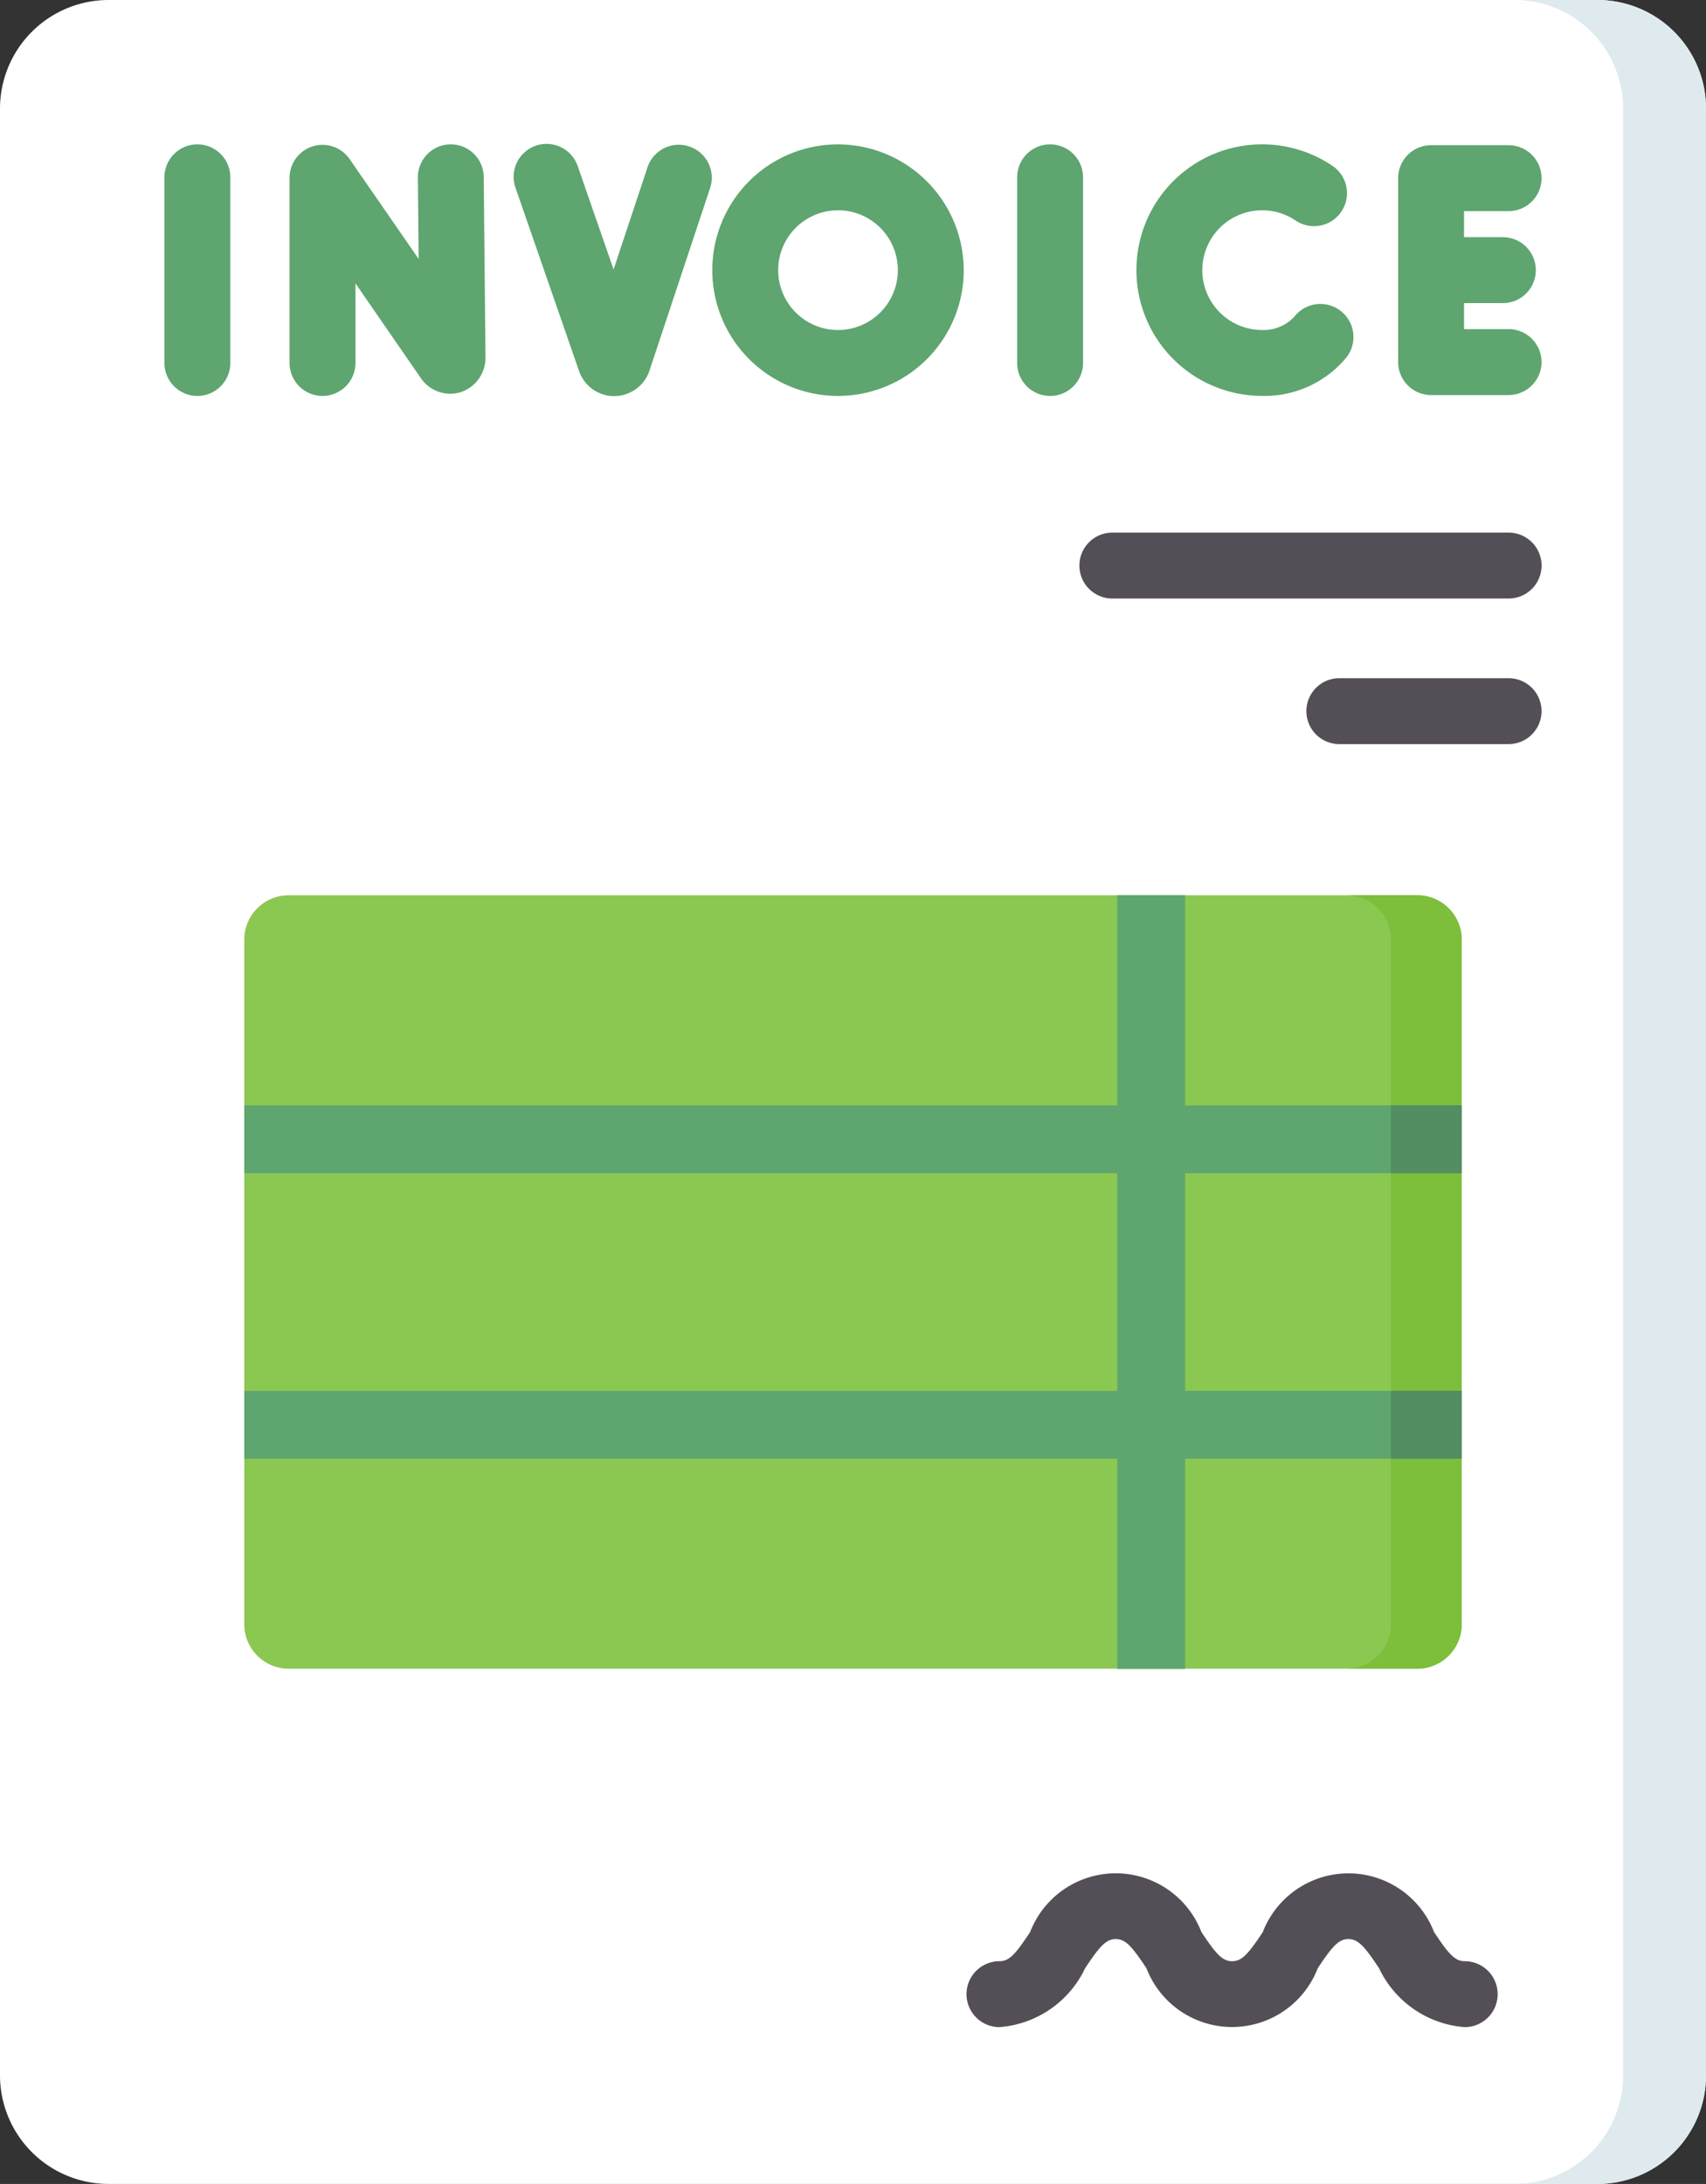 <svg xmlns="http://www.w3.org/2000/svg" width="40.599" height="51.949" viewBox="0 0 40.599 51.949">
  <rect x="0" y="0" width="40.599" height="51.949" fill="#333333" stroke="none"/>
  <g id="Group_5535" data-name="Group 5535" transform="translate(-598.734 -380.993)">
    <g id="invoice_1_" data-name="invoice (1)" transform="translate(598.734 380.993)">
      <path id="Path_3101" data-name="Path 3101" d="M93.943,51.949H58.514a2.585,2.585,0,0,1-2.585-2.585V2.585A2.585,2.585,0,0,1,58.514,0h35.43a2.585,2.585,0,0,1,2.585,2.585V49.364A2.585,2.585,0,0,1,93.943,51.949Z" transform="translate(-55.929 0)" fill="#fff"/>
      <path id="Path_3102" data-name="Path 3102" d="M413.129,0h-1.972a2.585,2.585,0,0,1,2.585,2.585V49.364a2.585,2.585,0,0,1-2.585,2.585h1.972a2.585,2.585,0,0,0,2.585-2.585V2.585A2.585,2.585,0,0,0,413.129,0Z" transform="translate(-375.115)" fill="#dfeaef"/>
      <g id="Group_5446" data-name="Group 5446" transform="translate(3.913 3.434)">
        <path id="Path_3103" data-name="Path 3103" d="M127.681,33.85h-.008a.784.784,0,0,0-.776.792l.019,1.934L125.273,34.2a.784.784,0,0,0-1.429.445V39.05a.784.784,0,1,0,1.568,0V37.157l1.551,2.246a.848.848,0,0,0,.949.343.861.861,0,0,0,.594-.853l-.041-4.267A.784.784,0,0,0,127.681,33.85Z" transform="translate(-120.866 -33.85)" fill="#5ea570"/>
        <path id="Path_3104" data-name="Path 3104" d="M95.282,33.85a.784.784,0,0,0-.784.784V39.05a.784.784,0,1,0,1.568,0V34.634A.784.784,0,0,0,95.282,33.85Z" transform="translate(-94.498 -33.85)" fill="#5ea570"/>
        <path id="Path_3105" data-name="Path 3105" d="M295.29,33.85a.784.784,0,0,0-.784.784V39.05a.784.784,0,0,0,1.568,0V34.634A.784.784,0,0,0,295.29,33.85Z" transform="translate(-274.213 -33.85)" fill="#5ea570"/>
        <path id="Path_3106" data-name="Path 3106" d="M386.507,38.425h-1.06v-.62h.924a.784.784,0,1,0,0-1.568h-.924v-.62h1.06a.784.784,0,0,0,0-1.568h-1.844a.784.784,0,0,0-.784.784v4.375a.784.784,0,0,0,.784.784h1.844a.784.784,0,0,0,0-1.568Z" transform="translate(-354.519 -34.029)" fill="#5ea570"/>
        <path id="Path_3107" data-name="Path 3107" d="M327.281,37.826a.784.784,0,0,0-1.1.1.99.99,0,0,1-.1.1,1,1,0,0,1-.69.24,1.424,1.424,0,1,1,.8-2.605.784.784,0,0,0,.878-1.3,2.992,2.992,0,1,0-1.673,5.472,2.522,2.522,0,0,0,1.992-.9A.784.784,0,0,0,327.281,37.826Z" transform="translate(-299.272 -33.85)" fill="#5ea570"/>
        <path id="Path_3108" data-name="Path 3108" d="M180.623,33.895a.784.784,0,0,0-.991.5l-.806,2.427-.849-2.445a.784.784,0,1,0-1.481.514l1.511,4.355a.884.884,0,0,0,.833.588h.006a.886.886,0,0,0,.832-.6l1.442-4.34A.783.783,0,0,0,180.623,33.895Z" transform="translate(-168.137 -33.846)" fill="#5ea570"/>
        <path id="Path_3109" data-name="Path 3109" d="M225.994,33.85a2.992,2.992,0,1,0,2.992,2.992A3,3,0,0,0,225.994,33.85Zm0,4.416a1.424,1.424,0,1,1,1.424-1.424A1.425,1.425,0,0,1,225.994,38.266Z" transform="translate(-209.964 -33.85)" fill="#5ea570"/>
      </g>
      <g id="Group_5447" data-name="Group 5447" transform="translate(25.687 12.669)">
        <path id="Path_3110" data-name="Path 3110" d="M319.313,126.428h-9.431a.784.784,0,1,1,0-1.568h9.431a.784.784,0,0,1,0,1.568Z" transform="translate(-309.098 -124.86)" fill="#544f57"/>
      </g>
      <g id="Group_5448" data-name="Group 5448" transform="translate(31.09 16.132)">
        <path id="Path_3111" data-name="Path 3111" d="M367.165,160.565h-4.028a.784.784,0,0,1,0-1.568h4.028a.784.784,0,1,1,0,1.568Z" transform="translate(-362.354 -158.997)" fill="#544f57"/>
      </g>
      <g id="Group_5449" data-name="Group 5449" transform="translate(23.001 44.556)">
        <path id="Path_3112" data-name="Path 3112" d="M294.477,442.8a2.46,2.46,0,0,1-2.038-1.4c-.35-.529-.5-.694-.73-.694s-.38.165-.73.694a2.185,2.185,0,0,1-4.076,0c-.35-.529-.5-.694-.73-.694s-.38.165-.73.694a2.461,2.461,0,0,1-2.038,1.4.784.784,0,1,1,0-1.568c.234,0,.38-.165.73-.694a2.185,2.185,0,0,1,4.076,0c.351.529.5.694.731.694s.38-.165.73-.694a2.185,2.185,0,0,1,4.075,0c.35.529.5.694.73.694a.784.784,0,1,1,0,1.568Z" transform="translate(-282.621 -439.137)" fill="#544f57"/>
      </g>
      <path id="Path_3113" data-name="Path 3113" d="M141.14,228.286H114.282a1.057,1.057,0,0,1-1.057-1.057V210.946a1.057,1.057,0,0,1,1.057-1.057H141.14a1.057,1.057,0,0,1,1.057,1.057v16.283A1.057,1.057,0,0,1,141.14,228.286Z" transform="translate(-107.412 -188.593)" fill="#8bc852"/>
      <path id="Path_3114" data-name="Path 3114" d="M373.434,209.889h-1.685a1.057,1.057,0,0,1,1.057,1.057v16.283a1.057,1.057,0,0,1-1.057,1.057h1.685a1.057,1.057,0,0,0,1.057-1.057V210.946A1.057,1.057,0,0,0,373.434,209.889Z" transform="translate(-339.705 -188.593)" fill="#7dbe3b"/>
      <path id="Path_3115" data-name="Path 3115" d="M142.2,221.675h-6.586V216.5H142.2v-1.614h-6.586v-5H134v5H113.225V216.5H134v5.177H113.225v1.614H134v5h1.614v-5H142.2Z" transform="translate(-107.412 -188.592)" fill="#5ea570"/>
      <g id="Group_5450" data-name="Group 5450" transform="translate(33.101 26.292)">
        <path id="Path_3116" data-name="Path 3116" d="M382.17,326.06h1.685v1.614H382.17Z" transform="translate(-382.17 -319.269)" fill="#528e61"/>
        <path id="Path_3117" data-name="Path 3117" d="M382.17,259.131h1.685v1.614H382.17Z" transform="translate(-382.17 -259.131)" fill="#528e61"/>
      </g>
    </g>
  </g>
</svg>
